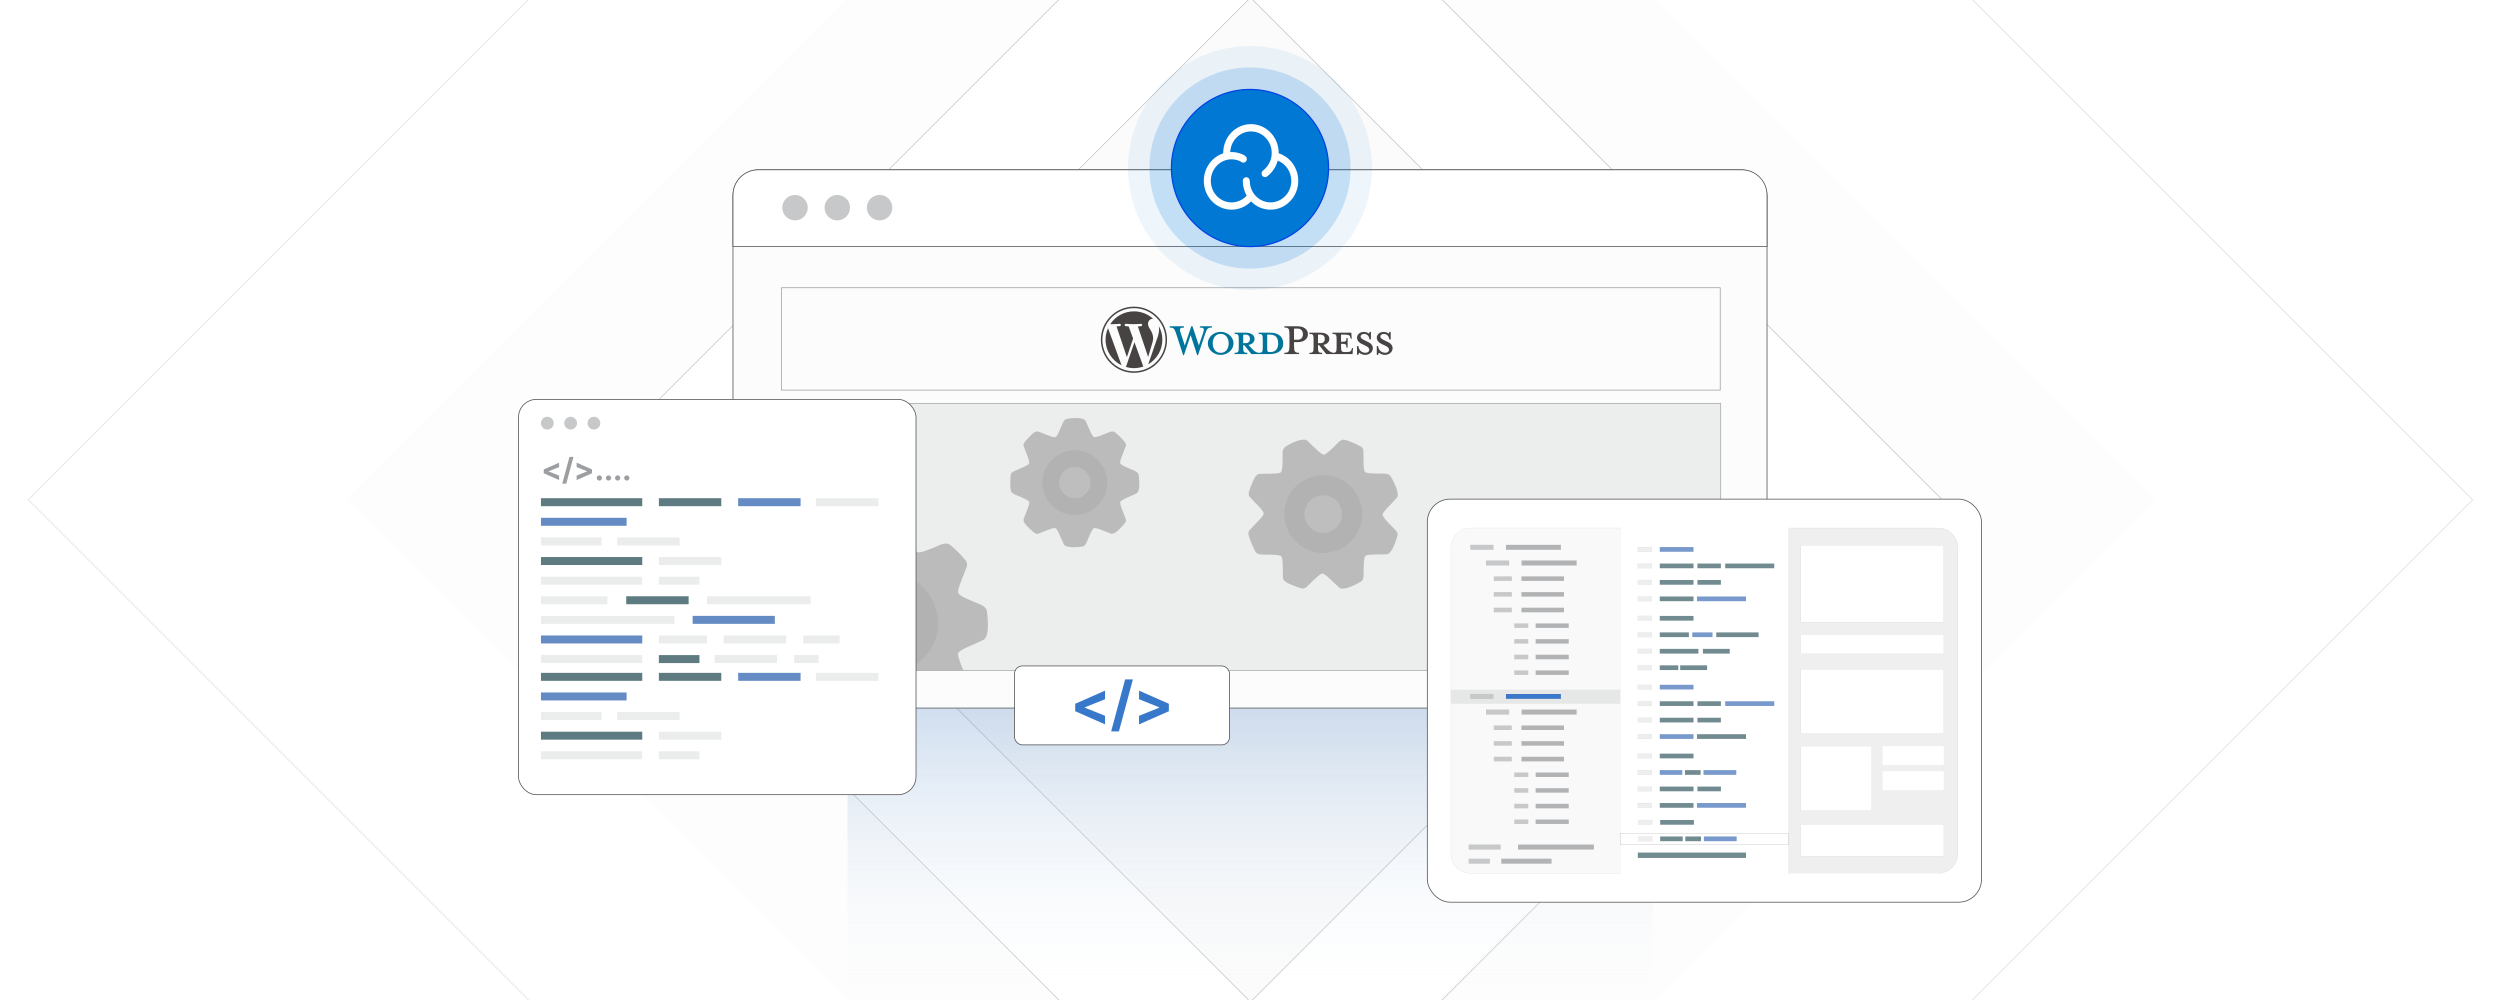 <?xml version="1.0" encoding="UTF-8"?><svg id="Layer_1" xmlns="http://www.w3.org/2000/svg" xmlns:xlink="http://www.w3.org/1999/xlink" viewBox="0 0 1000 400"><defs><clipPath id="clippath"><rect x="0" y="0" width="1000" height="400" fill="none" stroke-width="0"/></clipPath><linearGradient id="linear-gradient" x1="500" y1="403.084" x2="500" y2="272.084" gradientUnits="userSpaceOnUse"><stop offset="0" stop-color="#fff" stop-opacity="0"/><stop offset=".999" stop-color="#5488c6"/></linearGradient><clipPath id="clippath-1"><rect x="311.7" y="161.345" width="376.599" height="106.813" fill="none" stroke="#58595b" stroke-miterlimit="10" stroke-width=".25"/></clipPath><filter id="drop-shadow-1" filterUnits="userSpaceOnUse"><feOffset dx="1.043" dy="1.043"/><feGaussianBlur result="blur" stdDeviation="1.565"/><feFlood flood-color="#333" flood-opacity=".07"/><feComposite in2="blur" operator="in"/><feComposite in="SourceGraphic"/></filter></defs><rect width="1000" height="400" fill="#fff" stroke-width="0"/><rect x="0" y="0" width="1000" height="400" fill="#fff" stroke-width="0"/><g clip-path="url(#clippath)"><rect x=".192" y="-.084" width="1000" height="400" fill="#fff" stroke-width="0"/><g opacity=".7"><rect x="154.518" y="-145.758" width="691.348" height="691.348" transform="translate(995.243 -12.41) rotate(135)" fill="none" opacity=".58" stroke="#9c9ea1" stroke-miterlimit="10" stroke-width=".25"/><rect x="244.518" y="-55.758" width="511.348" height="511.348" transform="translate(995.243 -12.41) rotate(135)" fill="#888a8d" opacity=".03" stroke="#9c9ea1" stroke-miterlimit="10" stroke-width=".25"/><rect x="304.518" y="4.242" width="391.348" height="391.348" transform="translate(995.243 -12.41) rotate(135)" fill="#fff" stroke="#9c9ea1" stroke-miterlimit="10" stroke-width=".25"/><rect x="358.161" y="57.886" width="284.061" height="284.061" transform="translate(995.243 -12.41) rotate(135)" fill="#f9f9f9" stroke="#9c9ea1" stroke-miterlimit="10" stroke-width=".25"/></g><rect x="339" y="272.084" width="322" height="131" fill="url(#linear-gradient)" opacity=".33" stroke-width="0"/><rect x="293.192" y="67.916" width="413.617" height="215.305" rx="10.436" ry="10.436" fill="#fcfcfc" stroke="#58595b" stroke-miterlimit="10" stroke-width=".324"/><path d="M303.298,67.916h393.404c5.578,0,10.107,4.529,10.107,10.107v20.556h-413.617v-20.556c0-5.578,4.529-10.107,10.107-10.107Z" fill="#fff" stroke="#58595b" stroke-miterlimit="10" stroke-width=".324"/><circle cx="318.002" cy="83.069" r="5.096" fill="#c6c8c9" stroke-width="0"/><circle cx="334.919" cy="83.069" r="5.096" fill="#c6c8c9" stroke-width="0"/><circle cx="351.835" cy="83.069" r="5.096" fill="#c6c8c9" stroke-width="0"/><g opacity=".61"><rect x="311.7" y="161.345" width="376.599" height="106.813" fill="#c6c8c9" opacity=".48" stroke-width="0"/><g clip-path="url(#clippath-1)"><g opacity=".56"><path d="M361.811,211.007c.554,1.112,1.117,2.407,1.676,3.696,1.262,2.906,2.505,5.769,3.462,6.174.978.413,3.972-.791,6.957-1.992,1.757-.707,4.604-2.45,6.285-.793,1.139.922,2.181,1.855,3.121,2.795.998.998,1.988,2.11,2.966,3.333l.01-.008c.597.746.713,1.722.39,2.553-.374,1.074-.868,2.302-1.362,3.53-1.201,2.986-2.405,5.98-1.992,6.957.405.957,3.268,2.2,6.174,3.462,1.704.74,5.121,1.618,5.284,3.881.24,2.092,1.324,10.242-1.588,11.454-1.112.554-2.407,1.117-3.696,1.676-2.906,1.262-5.769,2.505-6.174,3.462-.413.977.791,3.971,1.992,6.957.509,1.266,1.018,2.531,1.396,3.627l.002-.001c.331.96.063,1.981-.604,2.658-1.622,2.004-6.075,7.498-8.674,6.487-1.073-.374-2.301-.868-3.529-1.362-2.986-1.201-5.98-2.405-6.957-1.992-.957.405-2.2,3.268-3.462,6.174-.74,1.704-1.618,5.121-3.881,5.284-2.809.322-10.31,1.161-11.453-1.588-.554-1.111-1.117-2.407-1.676-3.696-1.262-2.906-2.505-5.769-3.462-6.174-.977-.413-3.971.791-6.957,1.992-1.266.509-2.531,1.018-3.627,1.396l.001.002c-.96.331-1.981.063-2.658-.604-1.139-.922-2.181-1.855-3.121-2.795-1.313-1.313-4.203-3.726-3.366-5.878.374-1.074.868-2.302,1.362-3.53,1.201-2.986,2.405-5.979,1.992-6.957-.405-.957-3.268-2.2-6.174-3.462-1.704-.74-5.121-1.618-5.284-3.881-.082-.712-.147-1.464-.194-2.255-.05-.847-.076-1.638-.076-2.369s.026-1.522.076-2.369c.05-.836.119-1.627.207-2.376l-.002-0c.114-.962.742-1.738,1.576-2.085,1.112-.554,2.407-1.117,3.696-1.676,2.906-1.262,5.769-2.505,6.174-3.462.413-.978-.791-3.971-1.992-6.957-.509-1.266-1.018-2.531-1.396-3.627l-.002.001c-.331-.96-.063-1.981.604-2.658.922-1.139,1.855-2.181,2.795-3.121,1.313-1.313,3.726-4.203,5.878-3.366,1.074.374,2.301.868,3.53,1.362,2.986,1.201,5.979,2.405,6.957,1.992.957-.405,2.2-3.268,3.462-6.174,1.447-3.333,1.442-4.732,4.214-5.262,2.513-.48,10.043-1.023,11.12,1.566h0Z" fill="#555" fill-rule="evenodd" stroke-width="0"/><path d="M355.046,229.092c5.557,0,10.589,2.253,14.232,5.895,3.642,3.642,5.895,8.674,5.895,14.232s-2.253,10.589-5.895,14.231c-3.642,3.642-8.674,5.895-14.232,5.895s-10.589-2.253-14.231-5.895c-3.642-3.642-5.895-8.674-5.895-14.231s2.253-10.589,5.895-14.232c3.642-3.642,8.674-5.895,14.231-5.895Z" fill="#3b3b3b" fill-rule="evenodd" stroke-width="0"/><path d="M355.046,239.493c2.685,0,5.117,1.089,6.877,2.849,1.76,1.76,2.849,4.192,2.849,6.877s-1.089,5.117-2.849,6.877c-1.76,1.76-4.192,2.849-6.877,2.849s-5.117-1.089-6.877-2.849c-1.76-1.76-2.849-4.191-2.849-6.877s1.089-5.117,2.849-6.877c1.76-1.76,4.192-2.849,6.877-2.849Z" fill="#5e5e5e" fill-rule="evenodd" stroke-width="0"/></g><g opacity=".56"><path d="M434.277,168.46c.356.715.718,1.549,1.078,2.378.812,1.869,1.611,3.711,2.227,3.972.629.266,2.555-.509,4.476-1.281,1.131-.455,2.962-1.576,4.043-.51.733.593,1.403,1.193,2.008,1.798.642.642,1.279,1.357,1.908,2.144l.006-.005c.384.48.459,1.108.251,1.643-.241.691-.558,1.481-.876,2.271-.773,1.921-1.547,3.847-1.281,4.476.26.616,2.102,1.416,3.972,2.227,1.097.476,3.294,1.041,3.399,2.497.154,1.346.852,6.588-1.022,7.368-.715.356-1.549.718-2.378,1.078-1.869.812-3.711,1.611-3.972,2.227-.266.629.509,2.555,1.281,4.476.328.814.655,1.628.898,2.333l.001-0c.213.618.041,1.274-.389,1.71-1.043,1.289-3.908,4.824-5.58,4.173-.691-.241-1.48-.558-2.27-.876-1.921-.773-3.847-1.547-4.476-1.281-.616.26-1.415,2.102-2.227,3.972-.476,1.096-1.041,3.294-2.497,3.399-1.807.207-6.632.747-7.368-1.022-.356-.715-.718-1.549-1.078-2.378-.811-1.869-1.611-3.711-2.227-3.972-.629-.266-2.555.509-4.476,1.281-.814.328-1.628.655-2.333.898l.001.001c-.618.213-1.275.041-1.71-.389-.733-.593-1.403-1.194-2.008-1.798-.845-.845-2.704-2.397-2.165-3.782.241-.691.558-1.481.876-2.271.773-1.921,1.547-3.847,1.281-4.475-.261-.616-2.103-1.416-3.972-2.227-1.097-.476-3.294-1.041-3.399-2.497-.053-.458-.094-.942-.125-1.451-.032-.545-.049-1.054-.049-1.524s.017-.979.049-1.524c.032-.538.077-1.047.134-1.528h-.002c.073-.619.477-1.118,1.014-1.341.715-.356,1.549-.718,2.378-1.078,1.869-.811,3.711-1.611,3.972-2.227.266-.629-.509-2.555-1.281-4.476-.328-.814-.655-1.628-.898-2.333l-.001 0c-.213-.618-.041-1.274.389-1.71.593-.733,1.193-1.403,1.798-2.008.845-.845,2.397-2.704,3.782-2.165.691.241,1.481.558,2.271.876,1.921.773,3.847,1.547,4.475,1.281.616-.26,1.416-2.103,2.227-3.972.931-2.144.928-3.044,2.711-3.385,1.617-.309,6.46-.658,7.154,1.007h0Z" fill="#555" fill-rule="evenodd" stroke-width="0"/><path d="M429.925,180.095c3.575,0,6.812,1.449,9.155,3.792,2.343,2.343,3.792,5.58,3.792,9.155s-1.449,6.812-3.792,9.155c-2.343,2.343-5.58,3.792-9.155,3.792s-6.812-1.449-9.155-3.792c-2.343-2.343-3.792-5.58-3.792-9.155s1.449-6.812,3.792-9.155c2.343-2.343,5.58-3.792,9.155-3.792Z" fill="#3b3b3b" fill-rule="evenodd" stroke-width="0"/><path d="M429.925,186.786c1.727,0,3.292.7,4.424,1.833,1.132,1.132,1.833,2.697,1.833,4.424s-.7,3.292-1.833,4.424c-1.132,1.132-2.697,1.833-4.424,1.833s-3.292-.7-4.424-1.833c-1.132-1.132-1.833-2.696-1.833-4.424s.7-3.292,1.833-4.424c1.132-1.132,2.696-1.833,4.424-1.833Z" fill="#5e5e5e" fill-rule="evenodd" stroke-width="0"/></g><g opacity=".56"><path d="M522.938,176.308c.722.633,1.504,1.394,2.282,2.152,1.754,1.708,3.483,3.392,4.286,3.401.82.009,2.609-1.73,4.392-3.464,1.05-1.021,2.575-3.102,4.263-2.41,1.085.325,2.104.687,3.051,1.084,1.006.421,2.041.926,3.098,1.514l.005-.009c.646.359,1.015,1.023,1.028,1.712.047.878.054,1.901.06,2.924.017,2.488.033,4.982.615,5.56.57.566,2.983.616,5.431.666,1.436.03,4.137-.344,4.917,1.227.785,1.426,3.95,6.937,2.222,8.658-.633.722-1.395,1.504-2.152,2.282-1.709,1.754-3.392,3.483-3.401,4.286-.009.82,1.73,2.609,3.464,4.392.735.756,1.47,1.512,2.062,2.185l.001-.001c.518.59.626,1.399.347,2.079-.572,1.909-2.147,7.144-4.303,7.182-.877.047-1.9.054-2.923.061-2.488.016-4.982.033-5.56.615-.566.57-.616,2.982-.666,5.431-.03,1.436.344,4.137-1.227,4.917-1.915,1.054-7.033,3.853-8.657,2.222-.722-.632-1.504-1.394-2.282-2.152-1.754-1.708-3.483-3.392-4.286-3.401-.82-.009-2.609,1.73-4.392,3.464-.756.735-1.512,1.47-2.185,2.062l.001.001c-.59.518-1.399.626-2.079.347-1.085-.325-2.104-.688-3.052-1.084-1.324-.554-4.098-1.433-4.131-3.218-.047-.878-.054-1.901-.061-2.924-.016-2.488-.033-4.982-.615-5.56-.57-.566-2.983-.616-5.431-.666-1.436-.029-4.137.344-4.917-1.227-.267-.485-.534-1.004-.8-1.556-.284-.591-.534-1.149-.749-1.672s-.428-1.097-.64-1.716c-.21-.613-.392-1.199-.548-1.76l-.002.001c-.201-.721.021-1.46.516-1.953.633-.722,1.394-1.504,2.152-2.283,1.708-1.754,3.392-3.483,3.401-4.286.009-.82-1.73-2.609-3.464-4.392-.735-.756-1.47-1.512-2.062-2.185l-.001.001c-.518-.59-.626-1.399-.347-2.079.325-1.085.687-2.104,1.084-3.052.554-1.324,1.433-4.098,3.218-4.131.878-.047,1.901-.054,2.924-.061,2.487-.016,4.982-.033,5.56-.615.566-.57.616-2.983.666-5.431.058-2.808-.356-3.807,1.472-4.999,1.657-1.08,6.883-3.676,8.412-2.14h0Z" fill="#555" fill-rule="evenodd" stroke-width="0"/><path d="M523.401,191.226c3.975-1.629,8.234-1.493,11.907.044,3.673,1.537,6.76,4.476,8.389,8.451s1.493,8.234-.044,11.907c-1.537,3.673-4.476,6.76-8.451,8.389-3.975,1.629-8.234,1.493-11.907-.044-3.673-1.537-6.76-4.476-8.389-8.45s-1.493-8.234.044-11.907c1.537-3.673,4.476-6.76,8.45-8.389Z" fill="#3b3b3b" fill-rule="evenodd" stroke-width="0"/><path d="M526.451,198.666c1.921-.787,3.979-.721,5.754.021,1.775.743,3.266,2.163,4.053,4.083s.721,3.979-.021,5.754c-.743,1.775-2.163,3.267-4.083,4.054s-3.979.721-5.754-.021c-1.775-.743-3.266-2.163-4.054-4.083s-.721-3.979.021-5.754c.743-1.775,2.163-3.266,4.083-4.053Z" fill="#5e5e5e" fill-rule="evenodd" stroke-width="0"/></g><g opacity=".56"><path d="M636.449,212.645c1.064.932,2.217,2.054,3.363,3.171,2.585,2.517,5.131,4.998,6.315,5.011,1.209.013,3.844-2.549,6.472-5.104,1.546-1.504,3.794-4.57,6.28-3.551,1.599.479,3.1,1.013,4.496,1.597,1.482.62,3.006,1.365,4.565,2.231l.007-.013c.952.528,1.496,1.507,1.514,2.522.07,1.293.079,2.8.089,4.309.024,3.666.048,7.34.906,8.192.84.834,4.394.907,8.002.982,2.116.043,6.095-.507,7.244,1.808,1.157,2.101,5.819,10.22,3.274,12.756-.932,1.064-2.055,2.216-3.171,3.362-2.517,2.585-4.998,5.132-5.011,6.315-.013,1.209,2.549,3.844,5.104,6.471,1.083,1.114,2.166,2.227,3.038,3.22l.001-.001c.763.869.922,2.061.512,3.062-.843,2.813-3.163,10.526-6.339,10.582-1.293.07-2.799.079-4.307.089-3.665.024-7.34.048-8.192.906-.834.84-.907,4.394-.981,8.002-.044,2.116.507,6.095-1.808,7.244-2.821,1.553-10.363,5.677-12.756,3.274-1.064-.932-2.216-2.054-3.363-3.171-2.584-2.517-5.131-4.998-6.315-5.011-1.209-.013-3.844,2.549-6.471,5.104-1.114,1.083-2.227,2.166-3.22,3.038l.001.001c-.869.763-2.061.923-3.062.512-1.599-.479-3.1-1.013-4.496-1.597-1.951-.817-6.038-2.111-6.086-4.741-.07-1.293-.079-2.8-.089-4.309-.024-3.665-.048-7.34-.906-8.191-.84-.834-4.395-.907-8.002-.982-2.116-.043-6.095.507-7.244-1.808-.394-.715-.787-1.479-1.178-2.293-.418-.871-.787-1.693-1.103-2.464s-.63-1.616-.943-2.529c-.309-.902-.577-1.766-.807-2.593l-.003.001c-.296-1.063.031-2.151.76-2.878.932-1.064,2.054-2.216,3.171-3.363,2.517-2.584,4.998-5.131,5.011-6.315.013-1.209-2.549-3.843-5.104-6.471-1.083-1.114-2.166-2.227-3.038-3.22l-.002.001c-.763-.869-.922-2.061-.511-3.062.479-1.599,1.013-3.1,1.597-4.496.817-1.951,2.111-6.038,4.741-6.086,1.293-.07,2.8-.079,4.309-.089,3.665-.024,7.34-.048,8.191-.906.834-.84.907-4.395.981-8.002.085-4.137-.524-5.61,2.168-7.365,2.441-1.591,10.141-5.416,12.395-3.153h0Z" fill="#555" fill-rule="evenodd" stroke-width="0"/><path d="M637.132,234.626c5.856-2.401,12.132-2.2,17.544.065,5.412,2.265,9.959,6.594,12.36,12.451s2.2,12.132-.065,17.544c-2.265,5.412-6.594,9.959-12.451,12.36-5.856,2.4-12.132,2.2-17.544-.065-5.412-2.265-9.959-6.594-12.36-12.451s-2.2-12.132.065-17.544c2.265-5.412,6.594-9.959,12.451-12.36Z" fill="#3b3b3b" fill-rule="evenodd" stroke-width="0"/><path d="M641.624,245.587c2.83-1.16,5.862-1.063,8.477.031,2.615,1.095,4.812,3.187,5.972,6.016s1.063,5.862-.032,8.477c-1.095,2.615-3.187,4.813-6.016,5.973-2.83,1.16-5.862,1.063-8.477-.032-2.615-1.095-4.812-3.186-5.972-6.016s-1.063-5.862.032-8.477c1.095-2.615,3.187-4.812,6.016-5.972Z" fill="#5e5e5e" fill-rule="evenodd" stroke-width="0"/></g></g><rect x="311.7" y="161.345" width="376.599" height="106.813" fill="none" stroke="#58595b" stroke-miterlimit="10" stroke-width=".25"/></g><rect x="312.591" y="115.096" width="375.498" height="40.948" fill="none" stroke="#9c9ea1" stroke-miterlimit="10" stroke-width=".299"/><g id="Layer_2"><path d="M508.03,133.078h-4.594v.487c1.437,0,1.668.308,1.668,2.13v3.285c0,1.822-.231,2.156-1.668,2.156-1.103-.154-1.848-.744-2.874-1.874l-1.181-1.283c1.591-.283,2.438-1.283,2.438-2.413,0-1.411-1.206-2.489-3.465-2.489h-4.517v.487c1.437,0,1.668.308,1.668,2.13v3.285c0,1.822-.231,2.156-1.668,2.156v.488h5.107v-.488c-1.437,0-1.668-.334-1.668-2.156v-.924h.436l2.849,3.567h7.469c3.67,0,5.261-1.95,5.261-4.286,0-2.336-1.591-4.26-5.261-4.26ZM497.276,137.261v-3.413h1.052c1.155,0,1.668.796,1.668,1.72,0,.898-.513,1.694-1.668,1.694h-1.052v-0ZM508.107,140.829h-.18c-.924,0-1.052-.231-1.052-1.411v-5.569h1.232c2.669,0,3.156,1.95,3.156,3.465,0,1.565-.488,3.516-3.156,3.516Z" fill="#00749a" stroke-width="0"/><path d="M479.542,138.212l1.771-5.236c.513-1.514.282-1.95-1.36-1.95v-.513h4.825v.513c-1.617,0-2.002.385-2.643,2.259l-2.926,8.778h-.334l-2.618-8.033-2.669,8.033h-.334l-2.849-8.778c-.616-1.874-1.027-2.259-2.515-2.259v-.513h5.698v.513c-1.514,0-1.925.359-1.386,1.95l1.72,5.236,2.592-7.7h.488l2.541,7.7Z" fill="#00749a" stroke-width="0"/><path d="M488.268,141.958c-2.823,0-5.133-2.079-5.133-4.62,0-2.515,2.31-4.594,5.133-4.594s5.133,2.079,5.133,4.594c0,2.541-2.31,4.62-5.133,4.62ZM488.268,133.54c-2.361,0-3.183,2.13-3.183,3.798,0,1.694.822,3.799,3.183,3.799,2.387,0,3.208-2.104,3.208-3.799,0-1.668-.821-3.798-3.208-3.798Z" fill="#00749a" stroke-width="0"/><path d="M519.63,141.112v.513h-5.877v-.513c1.72,0,2.028-.436,2.028-3.003v-4.106c0-2.567-.308-2.977-2.028-2.977v-.513h5.313c2.643,0,4.107,1.36,4.107,3.183,0,1.771-1.463,3.157-4.107,3.157h-1.463v1.257c0,2.567.308,3.003,2.028,3.003ZM519.066,131.435h-1.463v4.466h1.463c1.438,0,2.105-1.001,2.105-2.207,0-1.232-.667-2.259-2.105-2.259Z" fill="#464342" stroke-width="0"/><path d="M540.804,139.212l-.128.462c-.231.847-.513,1.155-2.336,1.155h-.359c-1.334,0-1.565-.308-1.565-2.13v-1.181c2.002,0,2.156.179,2.156,1.514h.488v-3.824h-.488c0,1.335-.154,1.514-2.156,1.514v-2.874h1.411c1.823,0,2.105.308,2.336,1.155l.129.487h.41l-.179-2.412h-7.546v.487c1.437,0,1.668.308,1.668,2.13v3.285c0,1.667-.196,2.087-1.329,2.147-1.077-.165-1.816-.752-2.828-1.865l-1.181-1.283c1.591-.283,2.438-1.283,2.438-2.413,0-1.411-1.206-2.489-3.465-2.489h-4.517v.487c1.437,0,1.668.308,1.668,2.13v3.285c0,1.822-.231,2.156-1.668,2.156v.488h5.107v-.488c-1.437,0-1.668-.334-1.668-2.156v-.924h.436l2.849,3.567h10.548l.154-2.412h-.385v-0ZM527.202,137.261v-3.413h1.052c1.155,0,1.669.796,1.669,1.72,0,.898-.513,1.694-1.669,1.694h-1.052v-0Z" fill="#464342" stroke-width="0"/><path d="M546.014,141.958c-1.027,0-1.925-.539-2.31-.873-.128.129-.359.513-.41.873h-.488v-3.542h.513c.205,1.694,1.386,2.695,2.9,2.695.821,0,1.489-.462,1.489-1.232,0-.667-.59-1.181-1.643-1.668l-1.463-.693c-1.027-.488-1.797-1.335-1.797-2.464,0-1.232,1.155-2.284,2.746-2.284.847,0,1.565.308,2.002.667.128-.103.257-.385.334-.693h.488v3.029h-.539c-.18-1.206-.847-2.207-2.207-2.207-.719,0-1.386.411-1.386,1.052,0,.667.539,1.026,1.771,1.591l1.411.693c1.232.59,1.72,1.54,1.72,2.31,0,1.617-1.411,2.746-3.131,2.746Z" fill="#464342" stroke-width="0"/><path d="M553.919,141.958c-1.027,0-1.925-.539-2.31-.873-.128.129-.359.513-.41.873h-.488v-3.542h.513c.205,1.694,1.386,2.695,2.9,2.695.821,0,1.489-.462,1.489-1.232,0-.667-.59-1.181-1.643-1.668l-1.463-.693c-1.027-.488-1.797-1.335-1.797-2.464,0-1.232,1.155-2.284,2.746-2.284.847,0,1.565.308,2.002.667.128-.103.257-.385.333-.693h.488v3.029h-.539c-.18-1.206-.847-2.207-2.207-2.207-.719,0-1.386.411-1.386,1.052,0,.667.539,1.026,1.771,1.591l1.411.693c1.232.59,1.72,1.54,1.72,2.31,0,1.617-1.412,2.746-3.131,2.746Z" fill="#464342" stroke-width="0"/><path d="M442.223,135.895c0,4.496,2.613,8.381,6.402,10.222l-5.418-14.845c-.63,1.413-.983,2.976-.983,4.622Z" fill="#464342" stroke-width="0"/><path d="M461.25,135.322c0-1.404-.504-2.376-.937-3.132-.576-.936-1.115-1.728-1.115-2.663,0-1.044.792-2.016,1.907-2.016.05,0,.098.006.147.009-2.021-1.851-4.713-2.982-7.67-2.982-3.968,0-7.459,2.036-9.49,5.12.267.008.518.014.731.014,1.188,0,3.027-.144,3.027-.144.612-.036.684.863.073.936,0,0-.615.072-1.3.108l4.136,12.303,2.486-7.455-1.77-4.849c-.612-.036-1.191-.108-1.191-.108-.612-.036-.54-.972.072-.936,0,0,1.876.144,2.992.144,1.188,0,3.027-.144,3.027-.144.613-.036.685.863.073.936,0,0-.617.072-1.3.108l4.105,12.21,1.133-3.786c.491-1.571.865-2.699.865-3.672Z" fill="#464342" stroke-width="0"/><path d="M453.781,136.889l-3.408,9.903c1.018.299,2.094.463,3.209.463,1.323,0,2.591-.229,3.772-.644-.03-.049-.058-.1-.081-.157l-3.492-9.565Z" fill="#464342" stroke-width="0"/><path d="M463.548,130.446c.049.362.076.75.076,1.168,0,1.153-.215,2.448-.864,4.068l-3.47,10.031c3.377-1.969,5.648-5.628,5.648-9.818 0-1.975-.504-3.832-1.391-5.45Z" fill="#464342" stroke-width="0"/><path d="M453.582,122.655c-7.301,0-13.24,5.939-13.24,13.24s5.94,13.241,13.24,13.241,13.241-5.939,13.241-13.241c-0-7.301-5.941-13.24-13.241-13.24ZM453.582,148.529c-6.966,0-12.633-5.668-12.633-12.634s5.667-12.633,12.633-12.633,12.633,5.667,12.633,12.633c0,6.966-5.667,12.634-12.633,12.634Z" fill="#464342" stroke-width="0"/></g><rect x="207.405" y="159.752" width="159" height="158.121" rx="7.19" ry="7.19" fill="#fff" stroke="#58595b" stroke-miterlimit="10" stroke-width=".324"/><circle cx="218.935" cy="169.26" r="2.552" fill="#c6c8c9" stroke-width="0"/><circle cx="228.251" cy="169.26" r="2.552" fill="#c6c8c9" stroke-width="0"/><circle cx="237.567" cy="169.26" r="2.552" fill="#c6c8c9" stroke-width="0"/><g opacity=".8"><rect x="216.383" y="199.28" width="40.523" height="3.191" fill="#355a62" stroke-width="0"/><rect x="263.547" y="199.28" width="24.966" height="3.191" fill="#355a62" stroke-width="0"/><rect x="295.263" y="199.28" width="24.966" height="3.191" fill="#3f6eb6" stroke-width="0"/><rect x="326.392" y="199.28" width="24.966" height="3.191" fill="#e6e7e7" stroke-width="0"/><rect x="216.383" y="207.125" width="34.257" height="3.191" fill="#3f6eb6" stroke-width="0"/><rect x="216.383" y="214.97" width="24.256" height="3.191" fill="#e6e7e7" stroke-width="0"/><rect x="246.864" y="214.97" width="24.966" height="3.191" fill="#e6e7e7" stroke-width="0"/><rect x="216.383" y="222.815" width="40.523" height="3.191" fill="#355a62" stroke-width="0"/><rect x="263.547" y="222.815" width="24.966" height="3.191" fill="#e6e7e7" stroke-width="0"/><rect x="216.383" y="230.66" width="40.523" height="3.191" fill="#e6e7e7" stroke-width="0"/><rect x="263.547" y="230.66" width="16.231" height="3.191" fill="#e6e7e7" stroke-width="0"/><rect x="216.383" y="238.504" width="26.602" height="3.191" fill="#e6e7e7" stroke-width="0"/><rect x="250.49" y="238.504" width="24.966" height="3.191" fill="#355a62" stroke-width="0"/><rect x="282.78" y="238.504" width="41.446" height="3.191" fill="#e6e7e7" stroke-width="0"/><rect x="216.383" y="246.349" width="53.373" height="3.191" fill="#e6e7e7" stroke-width="0"/><rect x="277.052" y="246.349" width="32.883" height="3.191" fill="#3f6eb6" stroke-width="0"/><rect x="216.383" y="254.194" width="40.523" height="3.191" fill="#3f6eb6" stroke-width="0"/><rect x="263.547" y="254.194" width="19.233" height="3.191" fill="#e6e7e7" stroke-width="0"/><rect x="289.46" y="254.194" width="24.966" height="3.191" fill="#e6e7e7" stroke-width="0"/><rect x="321.315" y="254.194" width="14.518" height="3.191" fill="#e6e7e7" stroke-width="0"/><rect x="216.383" y="262.039" width="40.523" height="3.191" fill="#e6e7e7" stroke-width="0"/><rect x="263.547" y="262.039" width="16.231" height="3.191" fill="#355a62" stroke-width="0"/><rect x="285.833" y="262.039" width="24.966" height="3.191" fill="#e6e7e7" stroke-width="0"/><rect x="317.688" y="262.039" width="9.748" height="3.191" fill="#e6e7e7" stroke-width="0"/><rect x="216.383" y="269.142" width="40.523" height="3.191" fill="#355a62" stroke-width="0"/><rect x="263.547" y="269.142" width="24.966" height="3.191" fill="#355a62" stroke-width="0"/><rect x="295.263" y="269.142" width="24.966" height="3.191" fill="#3f6eb6" stroke-width="0"/><rect x="326.392" y="269.142" width="24.966" height="3.191" fill="#e6e7e7" stroke-width="0"/><rect x="216.383" y="276.987" width="34.257" height="3.191" fill="#3f6eb6" stroke-width="0"/><rect x="216.383" y="284.832" width="24.256" height="3.191" fill="#e6e7e7" stroke-width="0"/><rect x="246.864" y="284.832" width="24.966" height="3.191" fill="#e6e7e7" stroke-width="0"/><rect x="216.383" y="292.676" width="40.523" height="3.191" fill="#355a62" stroke-width="0"/><rect x="263.547" y="292.676" width="24.966" height="3.191" fill="#e6e7e7" stroke-width="0"/><rect x="216.383" y="300.521" width="40.523" height="3.191" fill="#e6e7e7" stroke-width="0"/><rect x="263.547" y="300.521" width="16.231" height="3.191" fill="#e6e7e7" stroke-width="0"/></g><path d="M217.49,189.311v-1.538l6.151-2.709v1.77l-4.211,1.69.057-.092v.219l-.057-.092,4.211,1.69v1.77l-6.151-2.708Z" fill="#9c9ea1" stroke-width="0"/><path d="M229.386,182.754l-2.883,10.712h-1.603l2.883-10.712h1.603Z" fill="#9c9ea1" stroke-width="0"/><path d="M236.799,189.311l-6.151,2.708v-1.77l4.211-1.69-.057.092v-.219l.057.092-4.211-1.69v-1.77l6.151,2.709v1.538Z" fill="#9c9ea1" stroke-width="0"/><path d="M239.735,192.233c-.289,0-.535-.102-.741-.308-.205-.205-.308-.452-.308-.74,0-.286.102-.53.308-.734.206-.204.452-.306.741-.306.279,0,.524.102.734.306.209.204.315.448.315.734,0,.192-.049.367-.146.526-.098.158-.225.285-.382.38-.157.095-.331.142-.519.142Z" fill="#9c9ea1" stroke-width="0"/><path d="M243.395,192.233c-.289,0-.535-.102-.741-.308-.205-.205-.308-.452-.308-.74,0-.286.102-.53.308-.734.206-.204.452-.306.741-.306.279,0,.524.102.734.306.209.204.315.448.315.734,0,.192-.049.367-.146.526-.098.158-.225.285-.382.38-.157.095-.331.142-.519.142Z" fill="#9c9ea1" stroke-width="0"/><path d="M247.056,192.233c-.289,0-.535-.102-.741-.308-.205-.205-.308-.452-.308-.74,0-.286.102-.53.308-.734.206-.204.452-.306.741-.306.279,0,.524.102.734.306.209.204.315.448.315.734,0,.192-.049.367-.146.526-.098.158-.225.285-.382.38-.157.095-.331.142-.519.142Z" fill="#9c9ea1" stroke-width="0"/><path d="M250.717,192.233c-.289,0-.535-.102-.741-.308-.205-.205-.308-.452-.308-.74,0-.286.102-.53.308-.734.206-.204.452-.306.741-.306.279,0,.524.102.734.306.209.204.315.448.315.734,0,.192-.049.367-.146.526-.098.158-.225.285-.382.38-.157.095-.331.142-.519.142Z" fill="#9c9ea1" stroke-width="0"/><rect x="570.934" y="199.652" width="221.661" height="161.221" rx="9.131" ry="9.131" fill="#fff" stroke="#58595b" stroke-miterlimit="10" stroke-width=".324"/><path d="M588.221,211.208h59.957v138.109h-59.957c-4.328,0-7.842-3.514-7.842-7.842v-122.426c0-4.328,3.514-7.842,7.842-7.842Z" fill="#f9f9f9" stroke="#b1b3b5" stroke-miterlimit="10" stroke-width=".051"/><path d="M715.35,211.208h59.957c4.328,0,7.842,3.514,7.842,7.842v122.426c0,4.328-3.514,7.842-7.842,7.842h-59.957v-138.109h0Z" fill="#efefef" stroke="#b1b3b5" stroke-miterlimit="10" stroke-width=".051"/><rect x="580.38" y="275.868" width="67.799" height="5.65" fill="#e6e7e7" stroke-width="0"/><rect x="602.424" y="217.987" width="21.9" height="1.883" fill="#b1b3b5" stroke="#9c9ea1" stroke-miterlimit="10" stroke-width=".065"/><rect x="588.163" y="217.987" width="9.167" height="1.883" fill="#c6c8c9" stroke="#b1b3b5" stroke-miterlimit="10" stroke-width=".065"/><rect x="608.701" y="224.254" width="21.9" height="1.883" fill="#b1b3b5" stroke="#9c9ea1" stroke-miterlimit="10" stroke-width=".065"/><rect x="594.441" y="224.254" width="9.167" height="1.883" fill="#c6c8c9" stroke="#b1b3b5" stroke-miterlimit="10" stroke-width=".065"/><rect x="608.622" y="230.601" width="16.957" height="1.726" fill="#b1b3b5" stroke="#9c9ea1" stroke-miterlimit="10" stroke-width=".054"/><rect x="597.58" y="230.601" width="7.098" height="1.726" fill="#c6c8c9" stroke="#b1b3b5" stroke-miterlimit="10" stroke-width=".054"/><rect x="608.622" y="236.869" width="16.957" height="1.726" fill="#b1b3b5" stroke="#9c9ea1" stroke-miterlimit="10" stroke-width=".054"/><rect x="597.58" y="236.869" width="7.098" height="1.726" fill="#c6c8c9" stroke="#b1b3b5" stroke-miterlimit="10" stroke-width=".054"/><rect x="608.622" y="243.137" width="16.957" height="1.726" fill="#b1b3b5" stroke="#9c9ea1" stroke-miterlimit="10" stroke-width=".054"/><rect x="597.58" y="243.137" width="7.098" height="1.726" fill="#c6c8c9" stroke="#b1b3b5" stroke-miterlimit="10" stroke-width=".054"/><rect x="614.307" y="249.404" width="13.155" height="1.726" fill="#b1b3b5" stroke="#9c9ea1" stroke-miterlimit="10" stroke-width=".048"/><rect x="605.741" y="249.404" width="5.507" height="1.726" fill="#c6c8c9" stroke="#b1b3b5" stroke-miterlimit="10" stroke-width=".048"/><rect x="614.307" y="255.672" width="13.155" height="1.726" fill="#b1b3b5" stroke="#9c9ea1" stroke-miterlimit="10" stroke-width=".048"/><rect x="605.741" y="255.672" width="5.507" height="1.726" fill="#c6c8c9" stroke="#b1b3b5" stroke-miterlimit="10" stroke-width=".048"/><rect x="614.307" y="261.94" width="13.155" height="1.726" fill="#b1b3b5" stroke="#9c9ea1" stroke-miterlimit="10" stroke-width=".048"/><rect x="605.741" y="261.94" width="5.507" height="1.726" fill="#c6c8c9" stroke="#b1b3b5" stroke-miterlimit="10" stroke-width=".048"/><rect x="614.307" y="268.208" width="13.155" height="1.726" fill="#b1b3b5" stroke="#9c9ea1" stroke-miterlimit="10" stroke-width=".048"/><rect x="605.741" y="268.208" width="5.507" height="1.726" fill="#c6c8c9" stroke="#b1b3b5" stroke-miterlimit="10" stroke-width=".048"/><rect x="602.424" y="277.625" width="21.9" height="1.883" fill="#3878cb" stroke="#21408f" stroke-miterlimit="10" stroke-width=".051"/><rect x="588.163" y="277.625" width="9.167" height="1.883" fill="#c6c8c9" stroke="#b1b3b5" stroke-miterlimit="10" stroke-width=".065"/><rect x="607.242" y="337.89" width="30.264" height="1.883" fill="#b1b3b5" stroke="#9c9ea1" stroke-miterlimit="10" stroke-width=".076"/><rect x="587.535" y="337.89" width="12.669" height="1.883" fill="#c6c8c9" stroke="#b1b3b5" stroke-miterlimit="10" stroke-width=".076"/><rect x="600.558" y="343.54" width="19.999" height="1.883" fill="#b1b3b5" stroke="#9c9ea1" stroke-miterlimit="10" stroke-width=".062"/><rect x="587.535" y="343.54" width="8.372" height="1.883" fill="#c6c8c9" stroke="#b1b3b5" stroke-miterlimit="10" stroke-width=".062"/><rect x="608.701" y="283.892" width="21.9" height="1.883" fill="#b1b3b5" stroke="#9c9ea1" stroke-miterlimit="10" stroke-width=".065"/><rect x="594.441" y="283.892" width="9.167" height="1.883" fill="#c6c8c9" stroke="#b1b3b5" stroke-miterlimit="10" stroke-width=".065"/><rect x="608.622" y="290.239" width="16.957" height="1.726" fill="#b1b3b5" stroke="#9c9ea1" stroke-miterlimit="10" stroke-width=".054"/><rect x="597.58" y="290.239" width="7.098" height="1.726" fill="#c6c8c9" stroke="#b1b3b5" stroke-miterlimit="10" stroke-width=".054"/><rect x="608.622" y="296.507" width="16.957" height="1.726" fill="#b1b3b5" stroke="#9c9ea1" stroke-miterlimit="10" stroke-width=".054"/><rect x="597.58" y="296.507" width="7.098" height="1.726" fill="#c6c8c9" stroke="#b1b3b5" stroke-miterlimit="10" stroke-width=".054"/><rect x="608.622" y="302.774" width="16.957" height="1.726" fill="#b1b3b5" stroke="#9c9ea1" stroke-miterlimit="10" stroke-width=".054"/><rect x="597.58" y="302.774" width="7.098" height="1.726" fill="#c6c8c9" stroke="#b1b3b5" stroke-miterlimit="10" stroke-width=".054"/><rect x="614.307" y="309.042" width="13.155" height="1.726" fill="#b1b3b5" stroke="#9c9ea1" stroke-miterlimit="10" stroke-width=".048"/><rect x="605.741" y="309.042" width="5.507" height="1.726" fill="#c6c8c9" stroke="#b1b3b5" stroke-miterlimit="10" stroke-width=".048"/><rect x="614.307" y="315.31" width="13.155" height="1.726" fill="#b1b3b5" stroke="#9c9ea1" stroke-miterlimit="10" stroke-width=".048"/><rect x="605.741" y="315.31" width="5.507" height="1.726" fill="#c6c8c9" stroke="#b1b3b5" stroke-miterlimit="10" stroke-width=".048"/><rect x="614.307" y="321.578" width="13.155" height="1.726" fill="#b1b3b5" stroke="#9c9ea1" stroke-miterlimit="10" stroke-width=".048"/><rect x="605.741" y="321.578" width="5.507" height="1.726" fill="#c6c8c9" stroke="#b1b3b5" stroke-miterlimit="10" stroke-width=".048"/><rect x="614.307" y="327.846" width="13.155" height="1.726" fill="#b1b3b5" stroke="#9c9ea1" stroke-miterlimit="10" stroke-width=".048"/><rect x="605.741" y="327.846" width="5.507" height="1.726" fill="#c6c8c9" stroke="#b1b3b5" stroke-miterlimit="10" stroke-width=".048"/><rect x="720.372" y="218.113" width="57.127" height="30.761" fill="#fff" stroke="#b1b3b5" stroke-miterlimit="10" stroke-width=".051"/><rect x="720.372" y="253.896" width="57.127" height="7.533" fill="#fff" stroke="#b1b3b5" stroke-miterlimit="10" stroke-width=".025"/><rect x="720.372" y="267.707" width="57.127" height="25.738" fill="#fff" stroke="#b1b3b5" stroke-miterlimit="10" stroke-width=".046"/><rect x="720.372" y="329.856" width="57.127" height="12.555" fill="#fff" stroke="#b1b3b5" stroke-miterlimit="10" stroke-width=".032"/><rect x="720.372" y="298.468" width="28.25" height="25.738" fill="#fff" stroke="#b1b3b5" stroke-miterlimit="10" stroke-width=".033"/><rect x="753.016" y="298.468" width="24.483" height="7.533" fill="#fff" stroke="#b1b3b5" stroke-miterlimit="10" stroke-width=".016"/><rect x="753.016" y="308.512" width="24.483" height="7.533" fill="#fff" stroke="#b1b3b5" stroke-miterlimit="10" stroke-width=".016"/><rect x="648.179" y="211.208" width="67.171" height="138.109" fill="#fff" opacity=".7" stroke-width="0"/><rect x="663.91" y="218.828" width="13.497" height="1.883" fill="#3f6eb6" opacity=".7" stroke-width="0"/><rect x="655.121" y="218.828" width="5.65" height="1.883" fill="#e6e7e7" opacity=".7" stroke="#b1b3b5" stroke-miterlimit="10" stroke-width=".051"/><rect x="663.91" y="225.417" width="13.497" height="1.883" fill="#355a62" opacity=".7" stroke-width="0"/><rect x="678.976" y="225.417" width="9.38" height="1.883" fill="#355a62" opacity=".7" stroke-width="0"/><rect x="690.079" y="225.417" width="19.621" height="1.883" fill="#355a62" opacity=".7" stroke-width="0"/><rect x="655.121" y="225.417" width="5.65" height="1.883" fill="#e6e7e7" opacity=".7" stroke="#b1b3b5" stroke-miterlimit="10" stroke-width=".051"/><rect x="663.91" y="238.595" width="13.497" height="1.883" fill="#355a62" opacity=".7" stroke-width="0"/><rect x="678.779" y="238.595" width="19.621" height="1.883" fill="#3f6eb6" opacity=".7" stroke-width="0"/><rect x="655.121" y="238.595" width="5.65" height="1.883" fill="#e6e7e7" opacity=".7" stroke="#b1b3b5" stroke-miterlimit="10" stroke-width=".051"/><rect x="663.91" y="232.006" width="13.497" height="1.883" fill="#355a62" opacity=".7" stroke-width="0"/><rect x="678.976" y="232.006" width="9.38" height="1.883" fill="#355a62" opacity=".7" stroke-width="0"/><rect x="655.121" y="232.006" width="5.65" height="1.883" fill="#e6e7e7" opacity=".7" stroke="#b1b3b5" stroke-miterlimit="10" stroke-width=".051"/><rect x="663.91" y="246.37" width="13.497" height="1.883" fill="#355a62" opacity=".7" stroke-width="0"/><rect x="655.121" y="246.37" width="5.65" height="1.883" fill="#e6e7e7" opacity=".7" stroke="#b1b3b5" stroke-miterlimit="10" stroke-width=".051"/><rect x="663.91" y="252.959" width="11.651" height="1.883" fill="#355a62" opacity=".7" stroke-width="0"/><rect x="676.915" y="252.959" width="8.097" height="1.883" fill="#3f6eb6" opacity=".7" stroke-width="0"/><rect x="686.499" y="252.959" width="16.937" height="1.883" fill="#355a62" opacity=".7" stroke-width="0"/><rect x="655.121" y="252.959" width="5.65" height="1.883" fill="#e6e7e7" opacity=".7" stroke="#b1b3b5" stroke-miterlimit="10" stroke-width=".051"/><rect x="663.91" y="266.137" width="7.402" height="1.883" fill="#355a62" opacity=".7" stroke-width="0"/><rect x="672.065" y="266.137" width="10.761" height="1.883" fill="#355a62" opacity=".7" stroke-width="0"/><rect x="655.121" y="266.137" width="5.65" height="1.883" fill="#e6e7e7" opacity=".7" stroke="#b1b3b5" stroke-miterlimit="10" stroke-width=".051"/><rect x="663.91" y="259.548" width="15.451" height="1.883" fill="#355a62" opacity=".7" stroke-width="0"/><rect x="681.158" y="259.548" width="10.738" height="1.883" fill="#355a62" opacity=".7" stroke-width="0"/><rect x="655.121" y="259.548" width="5.65" height="1.883" fill="#e6e7e7" opacity=".7" stroke="#b1b3b5" stroke-miterlimit="10" stroke-width=".051"/><rect x="663.91" y="273.912" width="13.497" height="1.883" fill="#3f6eb6" opacity=".7" stroke-width="0"/><rect x="655.121" y="273.912" width="5.65" height="1.883" fill="#e6e7e7" opacity=".7" stroke="#b1b3b5" stroke-miterlimit="10" stroke-width=".051"/><rect x="663.91" y="280.501" width="13.497" height="1.883" fill="#355a62" opacity=".7" stroke-width="0"/><rect x="678.976" y="280.501" width="9.38" height="1.883" fill="#355a62" opacity=".7" stroke-width="0"/><rect x="690.079" y="280.501" width="19.621" height="1.883" fill="#3f6eb6" opacity=".7" stroke-width="0"/><rect x="655.121" y="280.501" width="5.65" height="1.883" fill="#e6e7e7" opacity=".7" stroke="#b1b3b5" stroke-miterlimit="10" stroke-width=".051"/><rect x="663.91" y="293.679" width="13.497" height="1.883" fill="#3f6eb6" opacity=".7" stroke-width="0"/><rect x="678.779" y="293.679" width="19.621" height="1.883" fill="#355a62" opacity=".7" stroke-width="0"/><rect x="655.121" y="293.679" width="5.65" height="1.883" fill="#e6e7e7" opacity=".7" stroke="#b1b3b5" stroke-miterlimit="10" stroke-width=".051"/><rect x="663.91" y="287.09" width="13.497" height="1.883" fill="#355a62" opacity=".7" stroke-width="0"/><rect x="678.976" y="287.09" width="9.38" height="1.883" fill="#355a62" opacity=".7" stroke-width="0"/><rect x="655.121" y="287.09" width="5.65" height="1.883" fill="#e6e7e7" opacity=".7" stroke="#b1b3b5" stroke-miterlimit="10" stroke-width=".051"/><rect x="663.91" y="301.454" width="13.497" height="1.883" fill="#355a62" opacity=".7" stroke-width="0"/><rect x="655.121" y="301.454" width="5.65" height="1.883" fill="#e6e7e7" opacity=".7" stroke="#b1b3b5" stroke-miterlimit="10" stroke-width=".051"/><rect x="663.91" y="308.043" width="9.021" height="1.883" fill="#3f6eb6" opacity=".7" stroke-width="0"/><rect x="673.979" y="308.043" width="6.269" height="1.883" fill="#355a62" opacity=".7" stroke-width="0"/><rect x="681.4" y="308.043" width="13.114" height="1.883" fill="#3f6eb6" opacity=".7" stroke-width="0"/><rect x="655.121" y="308.043" width="5.65" height="1.883" fill="#e6e7e7" opacity=".7" stroke="#b1b3b5" stroke-miterlimit="10" stroke-width=".051"/><rect x="663.91" y="321.221" width="13.497" height="1.883" fill="#355a62" opacity=".7" stroke-width="0"/><rect x="678.779" y="321.221" width="19.621" height="1.883" fill="#3f6eb6" opacity=".7" stroke-width="0"/><rect x="655.121" y="321.221" width="5.65" height="1.883" fill="#e6e7e7" opacity=".7" stroke="#b1b3b5" stroke-miterlimit="10" stroke-width=".051"/><rect x="663.91" y="314.632" width="13.497" height="1.883" fill="#355a62" opacity=".7" stroke-width="0"/><rect x="678.976" y="314.632" width="9.38" height="1.883" fill="#355a62" opacity=".7" stroke-width="0"/><rect x="655.121" y="314.632" width="5.65" height="1.883" fill="#e6e7e7" opacity=".7" stroke="#b1b3b5" stroke-miterlimit="10" stroke-width=".051"/><rect x="648.179" y="333.235" width="67.171" height="4.655" fill="#fff" opacity=".7" stroke="#231f20" stroke-miterlimit="10" stroke-width=".063"/><rect x="664.064" y="328.007" width="13.497" height="1.883" fill="#355a62" opacity=".7" stroke-width="0"/><rect x="655.275" y="328.007" width="5.65" height="1.883" fill="#e6e7e7" opacity=".7" stroke="#b1b3b5" stroke-miterlimit="10" stroke-width=".051"/><g opacity=".7"><rect x="664.064" y="334.596" width="9.021" height="1.883" fill="#355a62" stroke-width="0"/><rect x="674.134" y="334.596" width="6.269" height="1.883" fill="#355a62" stroke-width="0"/><rect x="681.554" y="334.596" width="13.114" height="1.883" fill="#3f6eb6" stroke-width="0"/><rect x="655.275" y="334.596" width="5.65" height="1.883" fill="#e6e7e7" stroke="#b1b3b5" stroke-miterlimit="10" stroke-width=".051"/></g><rect x="655.121" y="341.029" width="43.279" height="2.144" fill="#355a62" opacity=".7" stroke-width="0"/><path d="M500,116.013c-26.913,0-48.808-21.895-48.808-48.809s21.895-48.808,48.808-48.808,48.809,21.895,48.809,48.808-21.895,48.809-48.809,48.809Z" fill="#0178d4" opacity=".07" stroke-width="0"/><path d="M500,107.451c-22.191,0-40.246-18.055-40.246-40.246s18.055-40.245,40.246-40.245,40.246,18.055,40.246,40.245-18.055,40.246-40.246,40.246Z" fill="#0178d4" opacity=".18" stroke-width="0"/><circle cx="500" cy="67.205" r="28.107" fill="#fff" filter="url(#drop-shadow-1)" stroke="#f26322" stroke-miterlimit="10" stroke-width=".765"/><circle cx="500" cy="67.205" r="31.426" fill="#0178d4" stroke="#0042e3" stroke-miterlimit="10" stroke-width=".5"/><path d="M516.799,65.025c-1.366-1.735-3.218-3.027-5.318-3.711v-.135c0-6.353-4.969-11.531-11.095-11.531-6.13,0-11.101,5.167-11.101,11.534v.158c-4.487,1.47-7.764,5.84-7.764,10.996,0,6.353,4.973,11.534,11.099,11.534,2.939-.007,5.754-1.204,7.798-3.319,2.039,2.115,4.852,3.315,7.789,3.319,6.114,0,11.101-5.167,11.101-11.534,0-2.655-.9-5.253-2.509-7.309ZM508.207,80.951c-4.571,0-8.293-3.866-8.293-8.619.011-.783-.619-1.436-1.402-1.454-.774.011-1.404.653-1.404,1.427v.029c0,2.154.578,4.175,1.566,5.901-1.535,1.731-3.74,2.725-6.054,2.73-4.573,0-8.297-3.869-8.297-8.619s3.724-8.617,8.297-8.617c.99,0,1.953.184,2.876.527.011,0,.02.011.032.011.32.113.77.331.909.452.248.227.574.353.909.353.412,0,.801-.189,1.058-.511.504-.61.434-1.519-.153-2.048-.612-.538-1.566-.905-1.8-.99-1.22-.464-2.514-.7-3.819-.698-.178,0-.353,0-.531.011.189-4.591,3.83-8.261,8.297-8.261,4.571,0,8.293,3.866,8.293,8.619.009,2.759-1.285,5.365-3.488,7.026-.626.477-.77,1.371-.331,2.021.27.392.709.612,1.145.612.281,0,.563-.086.812-.27,2.093-1.569,3.596-3.799,4.265-6.328,3.205,1.236,5.43,4.454,5.43,8.09-.011,4.739-3.733,8.606-8.318,8.606Z" fill="#fff" stroke-width="0"/><rect x="405.819" y="266.38" width="85.989" height="31.566" rx="3.092" ry="3.092" fill="#fff" stroke="#58595b" stroke-miterlimit="10" stroke-width=".324"/><path d="M430.082,284.494v-2.984l11.934-5.256v3.433l-8.171,3.28.11-.178v.424l-.11-.178,8.171,3.28v3.433l-11.934-5.254Z" fill="#3878cb" stroke-width="0"/><path d="M453.163,271.771l-5.594,20.783h-3.111l5.594-20.783h3.111Z" fill="#3878cb" stroke-width="0"/><path d="M467.546,284.494l-11.934,5.254v-3.433l8.17-3.28-.11.178v-.424l.11.178-8.17-3.28v-3.433l11.934,5.256v2.984Z" fill="#3878cb" stroke-width="0"/></g></svg>